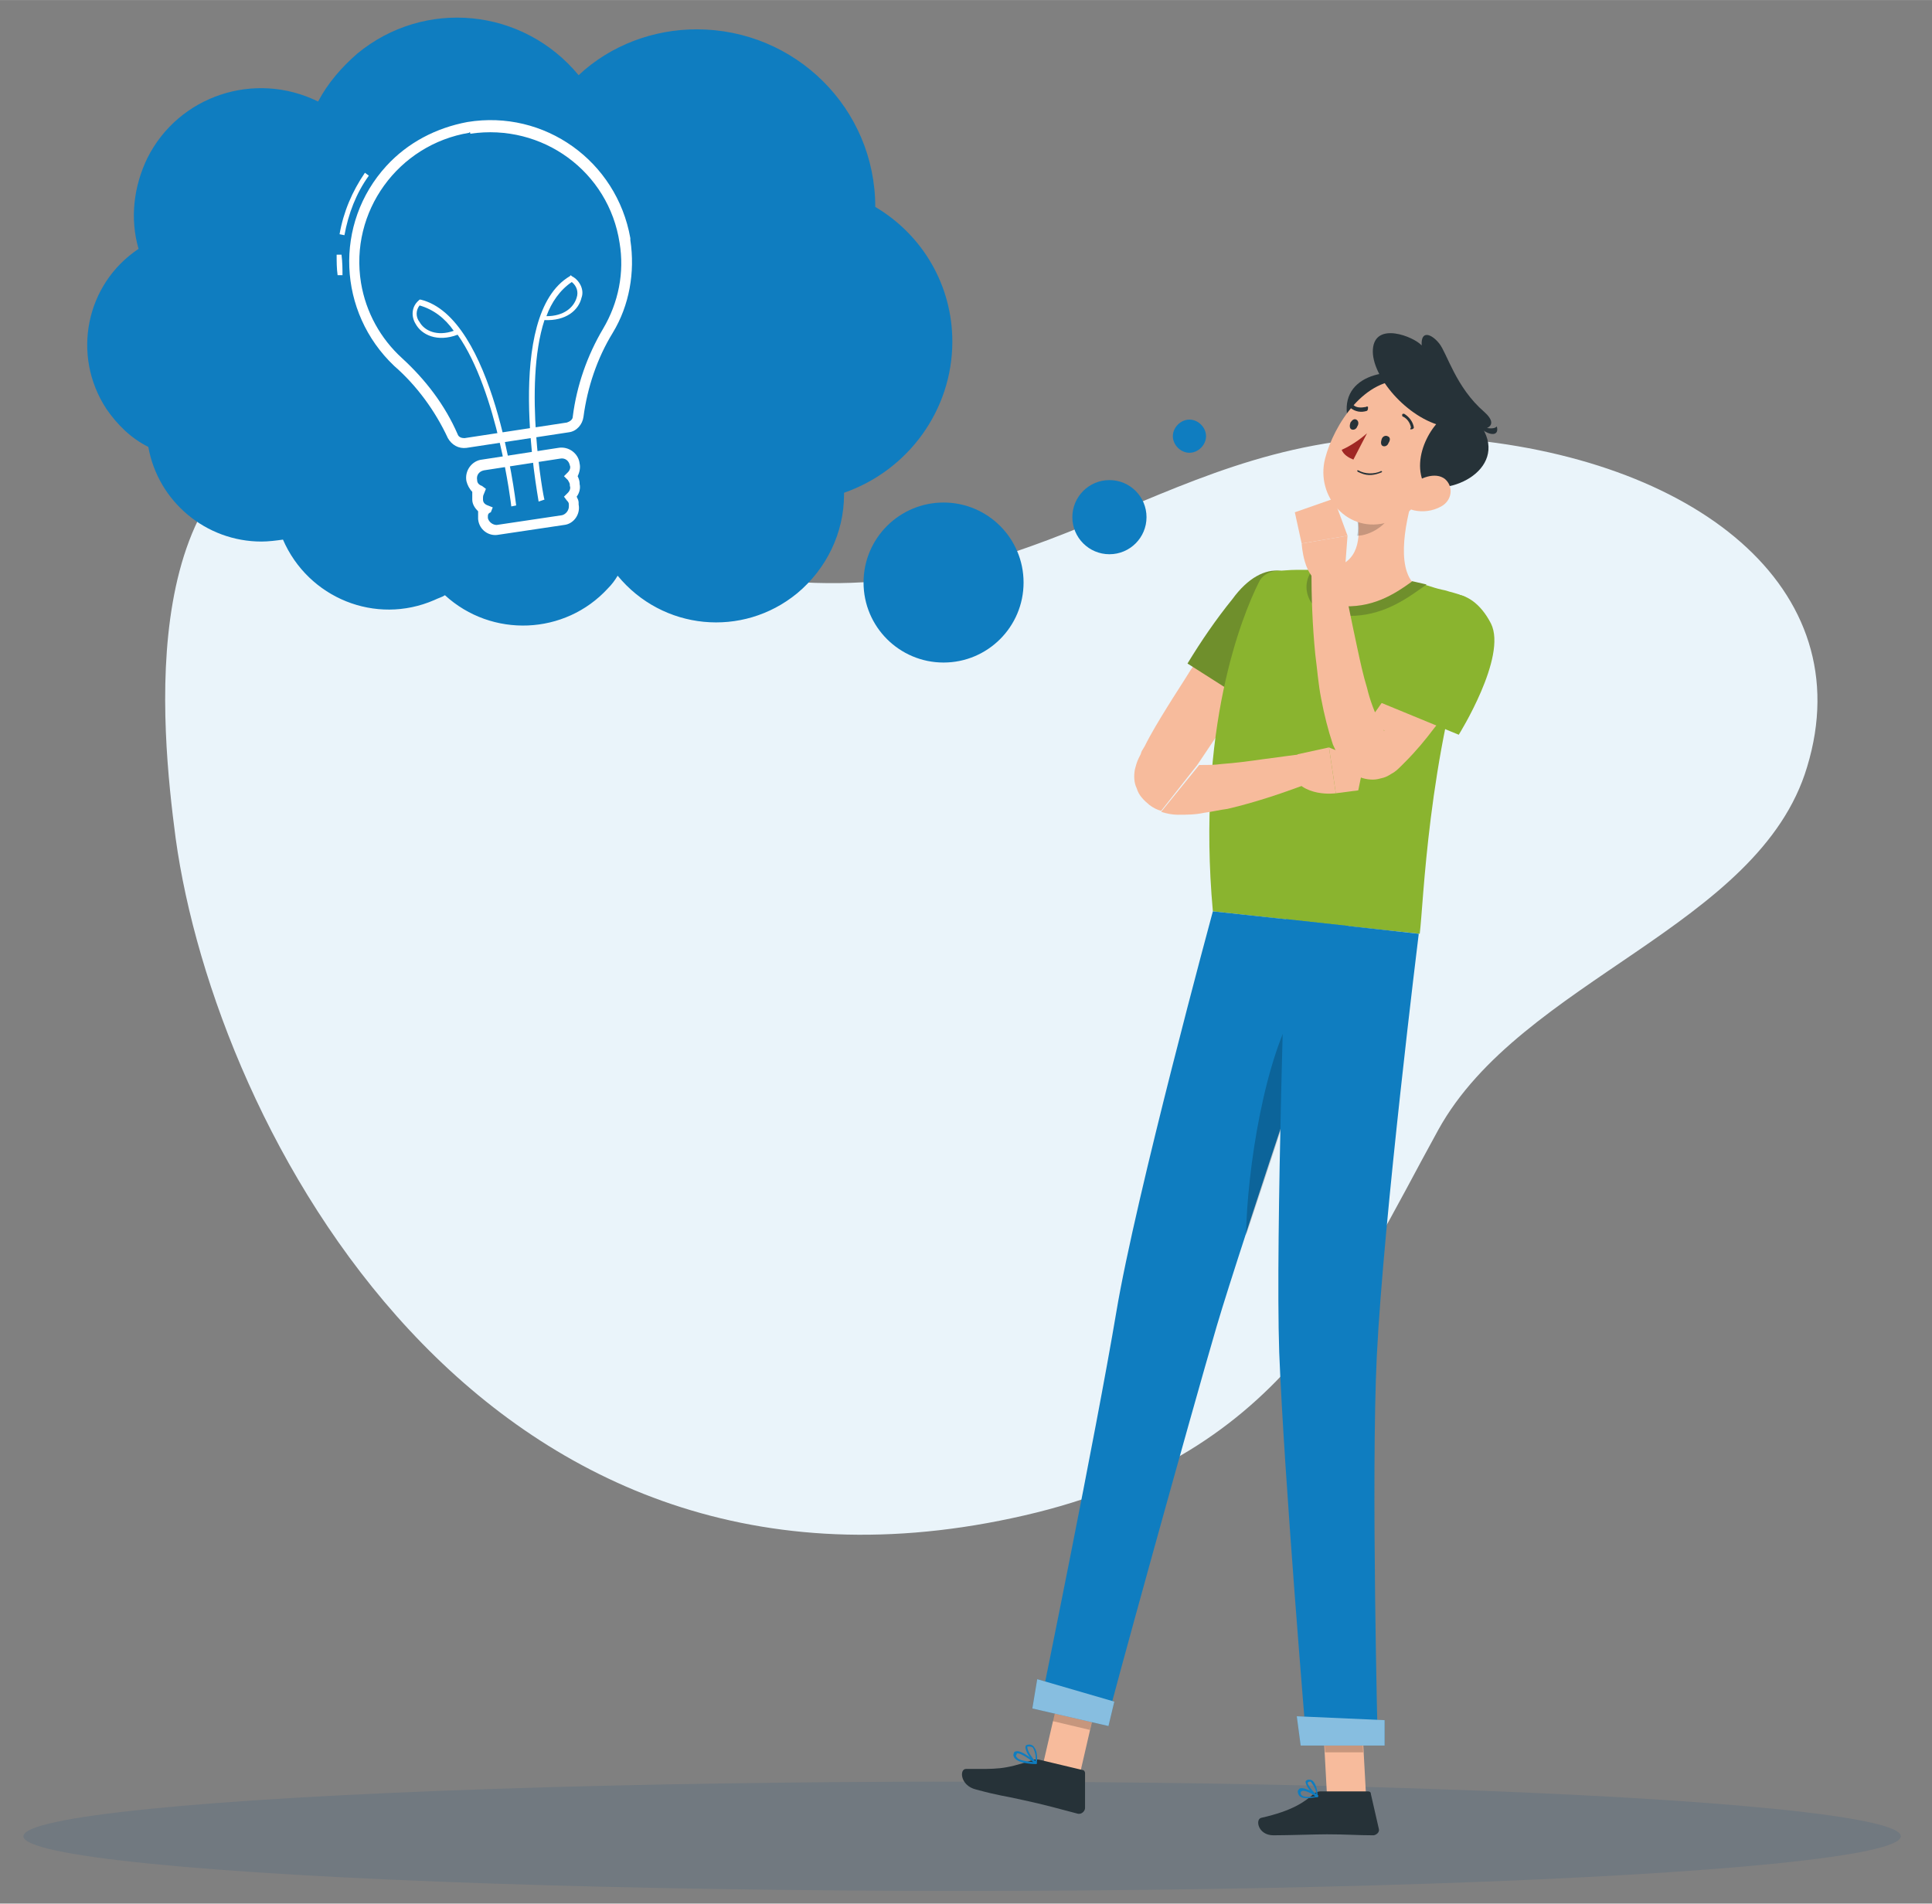 <?xml version="1.0" encoding="utf-8"?>
<svg xmlns="http://www.w3.org/2000/svg" xmlns:xlink="http://www.w3.org/1999/xlink" version="1.1" id="Ebene_1" x="0px" y="0px" viewBox="0 0 198 195.1" style="enable-background:new 0 0 198 195.1;" xml:space="preserve" width="480" height="473">
<rect x="0" y="0" width="198" height="195.1" fill="#808080" stroke="none"/>
<style type="text/css">
	.st0{fill:#EAF4FA;}
	.st1{opacity:0.12;fill:#084781;}
	.st2{fill:#F7BB9C;}
	.st3{fill:#263238;}
	.st4{opacity:0.2;enable-background:new    ;}
	.st5{fill:#6F8F2C;}
	.st6{fill:#8AB42F;}
	.st7{fill:#0F7DC0;}
	.st8{opacity:0.5;fill:#FFFFFF;enable-background:new    ;}
	.st9{fill:#A02724;}
	.st10{fill:#FFFFFF;}
</style>
<g id="freepik--background-simple--inject-2_00000098921255311488335150000013772652102683939723_">
	<path class="st0" d="M81,59.6c28,2.1,40.1-16.8,67.8-14.7c24.8,1.9,42,15.3,36.4,33.7c-4.9,16.4-29.3,21.8-37.8,37.2   c-9,16.3-15.9,33.9-43.7,39.8c-54.5,11.7-81.6-39.9-85.7-69.7C16.5,74.5,13.7,47.1,33,43.3C52.4,39.6,63.8,58.3,81,59.6z"/>
</g>
<g id="freepik--Shadow--inject-2_00000088820084360605684840000018420427360582580640_">
	
		<ellipse id="freepik--path--inject-2_00000067202515274520432890000006004405779111360680_" class="st1" cx="98.6" cy="188.2" rx="96.2" ry="5.6"/>
</g>
<g id="freepik--Character--inject-2_00000095302836816763465280000008868221014401851566_">
	<polygon class="st2" points="110.7,181.7 106.9,180.8 109,171.7 112.8,172.6  "/>
	<polygon class="st2" points="140,184.1 136,184.1 135.5,174.9 139.5,174.9  "/>
	<path class="st3" d="M135.3,183.6h4.9c0.2,0,0.3,0.1,0.3,0.3l0.8,3.5c0.1,0.3-0.1,0.6-0.5,0.7c0,0-0.1,0-0.1,0   c-1.6,0-2.7-0.1-4.7-0.1c-1.2,0-3.9,0.1-5.5,0.1s-1.9-1.7-1.2-1.8c3.1-0.7,4.4-1.6,5.4-2.5C134.9,183.7,135.1,183.6,135.3,183.6z"/>
	<path class="st3" d="M106.7,180.4l4.2,1c0.2,0,0.3,0.2,0.3,0.3l0,3.6c0,0.3-0.3,0.6-0.6,0.6c0,0-0.1,0-0.1,0   c-1.5-0.4-3.7-1-5.6-1.4c-2.2-0.5-2.3-0.4-4.9-1.1c-1.6-0.4-1.7-2.1-1-2.1c3.2,0,3.8,0.1,6.8-0.9   C106,180.3,106.4,180.3,106.7,180.4z"/>
	<path class="st2" d="M127.2,61.3c-1.8,2.4-3.5,4.9-5.2,7.4c-0.8,1.3-1.6,2.5-2.4,3.8s-1.6,2.6-2.3,4l-0.3,0.5l-0.1,0.3l-0.2,0.4   c-0.2,0.4-0.3,0.8-0.4,1.2c-0.1,0.6-0.1,1.3,0.2,1.9c0.2,0.7,0.7,1.2,1.3,1.7c0.4,0.3,0.8,0.5,1.2,0.6l3.7-4.7   c1.4-2.1,2.8-4.2,4.3-6.3l5.1-7.2L127.2,61.3z"/>
	<polygon class="st4" points="109,171.7 107.9,176.4 111.7,177.3 112.8,172.6  "/>
	<path class="st5" d="M134.7,62.2c1.1,3.7-5.3,10.7-5.3,10.7l-7.7-4.9c1.4-2.3,2.9-4.5,4.6-6.6C129.5,57,133.4,57.8,134.7,62.2z"/>
	<polygon class="st4" points="139.5,174.9 135.5,174.9 135.8,179.6 139.7,179.6  "/>
	<path class="st6" d="M151,63.6c-4.7,14.2-5.1,29-5.5,32.1c-3.1-0.3-14.8-1.6-21.2-2.3c-1.7-18.8,3-30.3,4.7-33.7   c0.3-0.7,1-1.1,1.8-1.2c0.6,0,1.3-0.1,2.1-0.1c0.6,0,1.2,0,1.9,0c0.4,0,0.7,0,1.1,0c3,0.3,6,0.7,9,1.3c0.6,0.1,1.1,0.2,1.7,0.4   s1,0.3,1.5,0.4c0.6,0.2,1.2,0.3,1.6,0.5C150.7,61.2,151.4,62.5,151,63.6C151,63.6,151,63.6,151,63.6z"/>
	<path class="st5" d="M134.6,58.3h0.2c0.4,0,0.7,0,1.1,0c3,0.3,6,0.7,9,1.3c0.4,0.1,0.9,0.2,1.3,0.3l-0.7,0.5   c-2.1,1.5-4.5,2.9-7.8,2.7l-0.4,0c-1.7-0.2-2.8-0.8-3.2-1.9C133.7,60.2,133.9,59.1,134.6,58.3z"/>
	<path class="st2" d="M145.3,49.4c-1,2.8-2.3,8-0.6,10.2c-1.8,1.3-4.1,2.8-7.5,2.5c-3.4-0.4-2.5-2.6-1.4-3.8c3.3-0.3,3.6-2.7,3.4-5   L145.3,49.4z"/>
	<path class="st4" d="M142.8,51l-3.7,2.3c0.1,0.5,0.1,1.1,0,1.6c1.3,0,3.1-1.1,3.5-2.4C142.8,52.1,142.9,51.5,142.8,51z"/>
	<path class="st3" d="M139,45.2l1.5,0.2c1.9,0,5.3-3.8,4.1-7.1C140.4,37.6,136,39.6,139,45.2z"/>
	<path class="st2" d="M148.1,47.2c-2,3.4-3.1,5.5-5.8,6.3c-4.1,1.3-7.5-2.6-6.5-6.5c0.9-3.5,4.1-8.4,8.3-8c3,0.3,5.1,2.9,4.9,5.9   C148.9,45.7,148.6,46.5,148.1,47.2z"/>
	<path class="st3" d="M150.5,42.2l-1.5,0c-1.8,0.3-4.7,4.6-2.9,7.7C150.3,50.6,155.5,46.7,150.5,42.2z"/>
	<path class="st3" d="M148,43.7c-3.8-0.8-7.5-5.2-7.3-7.9c0.2-2.9,4.2-1.3,5-0.4c-0.1-1.6,1-1.2,1.8-0.2c0.8,1,1.7,4.5,4.6,7   C153.9,43.8,152.3,44.6,148,43.7z"/>
	<path class="st3" d="M151.4,43.6c0,0,1.6,0.6,2,0.1C153.7,44.8,152.5,44.7,151.4,43.6z"/>
	<path class="st2" d="M147.7,51.9c-0.9,0.5-1.9,0.6-2.8,0.4c-1.3-0.3-1.2-1.6-0.3-2.5c0.8-0.8,2.5-1.5,3.5-0.7   C149,49.9,148.8,51.3,147.7,51.9z"/>
	<path class="st7" d="M124.7,135.9c2.5-8.5,13.5-41,13.5-41l-13.9-1.5c0,0-7.9,29.1-9.9,41.1c-2.1,12.5-7.7,39.9-7.7,39.9l6.8,1.9   C113.4,176.2,122.2,144.4,124.7,135.9z"/>
	<path class="st4" d="M133,102.9c-3.4,5.3-5.2,17.1-5.3,23.7c2.3-6.9,5.2-15.8,7.4-22.4C134.4,103.8,133.7,103.3,133,102.9z"/>
	<path class="st7" d="M131.8,94.2c0,0-1.1,32.7-0.7,44.4c0.5,12.8,2.8,40.1,2.8,40.1h7.3c0,0-0.7-27.3-0.1-39.7   c0.7-14.2,4.3-43.3,4.3-43.3L131.8,94.2z"/>
	<polygon class="st7" points="133.3,178.9 141.9,178.9 141.9,176.3 132.9,175.9  "/>
	<polygon class="st8" points="133.3,178.9 141.9,178.9 141.9,176.3 132.9,175.9  "/>
	<polygon class="st7" points="105.8,175.1 113.6,176.9 114.2,174.4 106.3,172.1  "/>
	<polygon class="st8" points="105.8,175.1 113.6,176.9 114.2,174.4 106.3,172.1  "/>
	<path class="st3" d="M142.3,45.4c-0.1,0.3-0.4,0.4-0.6,0.3c-0.2-0.1-0.2-0.4-0.1-0.7c0.1-0.3,0.4-0.4,0.6-0.3   C142.5,44.8,142.5,45.1,142.3,45.4z"/>
	<path class="st3" d="M139.1,43.7c-0.1,0.3-0.4,0.4-0.6,0.3c-0.2-0.1-0.2-0.4-0.1-0.7c0.2-0.3,0.4-0.4,0.6-0.3   C139.2,43.1,139.3,43.4,139.1,43.7z"/>
	<path class="st9" d="M140.1,44.4c-0.8,0.7-1.7,1.3-2.6,1.7c0.2,0.5,0.7,0.8,1.2,1L140.1,44.4z"/>
	<path class="st3" d="M139.5,48.5c0.7,0.3,1.4,0.2,2.1-0.1c0,0,0.1-0.1,0-0.1c0,0-0.1-0.1-0.1,0c-0.7,0.3-1.6,0.3-2.3-0.1   c0,0-0.1,0-0.1,0c0,0,0,0.1,0,0.1c0,0,0,0,0,0C139.2,48.4,139.3,48.4,139.5,48.5z"/>
	<path class="st3" d="M144.6,44C144.6,44.1,144.6,44.1,144.6,44c0.2,0,0.3-0.1,0.3-0.2c-0.1-0.6-0.5-1.1-1-1.4c-0.1,0-0.2,0-0.2,0.1   c0,0,0,0,0,0c0,0.1,0,0.2,0.1,0.2l0,0c0.4,0.2,0.7,0.6,0.8,1.1C144.5,44,144.5,44,144.6,44z"/>
	<path class="st3" d="M140.2,41.7c0,0-0.1-0.1-0.2,0c-0.5,0.1-1,0.1-1.3-0.2c-0.1-0.1-0.2-0.1-0.3,0c-0.1,0.1-0.1,0.2,0,0.3   c0.5,0.4,1.1,0.5,1.7,0.3C140.2,42,140.2,41.9,140.2,41.7C140.2,41.7,140.2,41.7,140.2,41.7z"/>
	<path class="st7" d="M134,184.3c0.4,0,0.7-0.1,1-0.1c0,0,0.1,0,0.1-0.1c0,0,0-0.1,0-0.1c-0.1-0.1-1.4-0.9-1.9-0.7   c-0.1,0.1-0.2,0.2-0.2,0.3c0,0.2,0.1,0.4,0.2,0.5C133.5,184.3,133.7,184.3,134,184.3z M134.8,184.1c-0.7,0.1-1.2,0.1-1.4-0.1   c-0.1-0.1-0.1-0.2-0.1-0.3c0,0,0-0.1,0.1-0.1C133.5,183.4,134.3,183.7,134.8,184.1L134.8,184.1z"/>
	<path class="st7" d="M135,184.2C135.1,184.2,135.1,184.2,135,184.2C135.1,184.2,135.1,184.1,135,184.2c0.1-0.1,0-1.3-0.5-1.7   c-0.1-0.1-0.3-0.1-0.4-0.1l0,0c-0.1,0-0.3,0.1-0.3,0.2C133.8,183.1,134.6,184,135,184.2L135,184.2z M134.2,182.6   c0.1,0,0.2,0,0.2,0.1c0.3,0.4,0.5,0.8,0.5,1.2c-0.4-0.3-0.9-1-0.9-1.2C134.1,182.7,134.1,182.6,134.2,182.6L134.2,182.6   L134.2,182.6z"/>
	<path class="st7" d="M106.2,180.8C106.3,180.8,106.3,180.8,106.2,180.8c0.1-0.1,0.1-0.1,0-0.2c-0.2-0.1-1.5-1.3-2.1-1.1   c-0.1,0-0.2,0.1-0.2,0.2l0,0c-0.1,0.2,0,0.4,0.1,0.5C104.4,180.7,105.6,180.8,106.2,180.8L106.2,180.8z M104.3,179.7   c0.3,0,1.1,0.5,1.6,0.9c-0.9-0.1-1.5-0.2-1.7-0.5c-0.1-0.1-0.1-0.2,0-0.3C104.2,179.7,104.2,179.7,104.3,179.7L104.3,179.7z"/>
	<path class="st7" d="M106.2,180.8L106.2,180.8C106.3,180.8,106.3,180.8,106.2,180.8c0.1-0.1,0.2-1.2-0.2-1.7   c-0.1-0.2-0.3-0.3-0.5-0.3l0,0c-0.3,0-0.4,0.1-0.4,0.2C105,179.4,105.7,180.5,106.2,180.8C106.2,180.8,106.2,180.8,106.2,180.8z    M105.5,179L105.5,179c0.2,0,0.4,0.1,0.4,0.2c0.2,0.4,0.3,0.9,0.2,1.3c-0.4-0.4-0.9-1.2-0.8-1.5C105.4,179,105.4,179,105.5,179z"/>
	<path class="st2" d="M152.1,67c-0.4,0.7-0.8,1.4-1.2,2c-0.4,0.7-0.8,1.3-1.2,1.9c-0.8,1.3-1.7,2.5-2.7,3.7c-0.9,1.2-1.9,2.4-3,3.5   l-0.4,0.4c-0.3,0.3-0.6,0.6-1,0.8c-0.3,0.2-0.5,0.3-0.8,0.4c-0.4,0.1-0.7,0.2-1.1,0.2c-0.7,0-1.4-0.2-2-0.6c-0.4-0.3-0.7-0.6-1-0.9   c-0.2-0.2-0.4-0.5-0.5-0.8c-0.2-0.4-0.4-0.9-0.6-1.3c-0.5-1.5-0.9-3.1-1.2-4.7c-0.3-1.5-0.4-3-0.6-4.5c-0.3-3-0.4-5.9-0.4-8.9   l3-0.3c0.5,2.8,1.1,5.7,1.7,8.5c0.3,1.4,0.6,2.8,1,4.1c0.3,1.3,0.8,2.5,1.3,3.7c0.1,0.2,0.2,0.4,0.4,0.6c0,0.1,0.1,0.1,0.1,0.1   c0,0,0,0-0.2-0.2c-0.3-0.2-0.6-0.3-1-0.3c-0.3,0-0.7,0.1-0.9,0.3c-0.1,0.1-0.2,0.1-0.2,0.1l0.3-0.4c0.8-1.1,1.7-2.3,2.4-3.4   s1.6-2.3,2.3-3.5l1.1-1.8l1.1-1.8L152.1,67z"/>
	<path class="st2" d="M119,83.2c0.6,0.2,1.2,0.3,1.7,0.3c0.9,0,1.8,0,2.7-0.2c0.8-0.1,1.6-0.3,2.4-0.4c3-0.7,5.9-1.7,8.8-2.8   l-0.6-2.9c-1.4,0.2-3.1,0.4-4.5,0.6c-1.4,0.2-2.9,0.4-4.3,0.5c-0.7,0.1-1.4,0.1-2.1,0.1h-0.2"/>
	<path class="st2" d="M133,77.3l3.2-0.7l0.7,4.7c0,0-3.5,0.5-4.6-2.1L133,77.3z"/>
	<polygon class="st2" points="139.8,78.1 139.2,81 136.9,81.3 136.2,76.6  "/>
	<path class="st6" d="M152.8,63.9c1.7,3.4-3.3,11.4-3.3,11.4l-8.5-3.5c1-2.5,2.1-5,3.3-7.3C146.7,59.7,150.7,59.8,152.8,63.9z"/>
	<path class="st2" d="M137.8,58.9l0.3-4l-4.7,0.8c0,0,0.2,3.7,2.1,4L137.8,58.9z"/>
	<polygon class="st2" points="136.7,51.1 132.7,52.5 133.4,55.7 138.1,54.9  "/>
</g>
<g id="freepik--Thoughts--inject-2">
	<circle class="st7" cx="96.7" cy="59.7" r="8.2"/>
	<circle class="st7" cx="113.7" cy="53" r="3.8"/>
	<path class="st7" d="M123.6,44.7c0,0.9-0.8,1.7-1.7,1.7c-0.9,0-1.7-0.8-1.7-1.7c0-0.9,0.8-1.7,1.7-1.7S123.6,43.8,123.6,44.7   C123.6,44.7,123.6,44.7,123.6,44.7z"/>
	<path class="st7" d="M97.6,35c0-5.7-3-10.9-7.9-13.8c0-10.1-8.2-18.2-18.3-18.2C67,3,62.6,4.6,59.3,7.7c-5.7-6.9-15.8-7.9-22.7-2.2   c-1.6,1.4-3,3-4,4.9c-6.5-3.2-14.3-0.6-17.5,5.8c-1.4,2.9-1.8,6.2-0.9,9.3c-5.4,3.6-6.9,10.9-3.3,16.4c1.1,1.6,2.5,3,4.3,3.9   c1,5.6,5.9,9.7,11.6,9.7c0.7,0,1.5-0.1,2.2-0.2c2.6,6,9.5,8.8,15.5,6.2c0.4-0.2,0.8-0.3,1.1-0.5c4.8,4.4,12.3,4.1,16.7-0.7   c0.4-0.4,0.7-0.8,1-1.3c4.6,5.6,12.8,6.4,18.4,1.8c3-2.5,4.8-6.2,4.8-10.1c0-0.1,0-0.1,0-0.2C93.1,48.2,97.6,42,97.6,35z"/>
	<path class="st10" d="M52.9,51.8l-0.5,0.1c0-0.1-1.4-11.8-5.5-17.6c-2.1,0.8-3.7,0-4.3-1.1c-0.5-0.8-0.4-1.8,0.3-2.4l0.1-0.1l0.1,0   C50.6,32.5,52.8,51,52.9,51.8z M43,31.3c-0.4,0.5-0.4,1.2,0,1.7c0.5,0.9,1.8,1.5,3.5,0.9C45.6,32.6,44.4,31.7,43,31.3z"/>
	<path class="st10" d="M55.2,51.4c-0.1-0.8-3.6-19.1,3.2-23.1l0.1-0.1l0.1,0.1c0.8,0.4,1.3,1.4,1,2.2c-0.3,1.3-1.6,2.4-3.8,2.3   c-2.2,6.7-0.1,18.3,0,18.4L55.2,51.4z M56,32.4c1.8,0,2.8-0.9,3.1-1.9c0.2-0.6,0-1.2-0.5-1.6C57.4,29.7,56.5,31,56,32.4L56,32.4z"/>
	<path class="st10" d="M35.1,28.2l-0.5,0c-0.1-0.7-0.1-1.4-0.1-2.1h0.5C35.1,26.9,35.1,27.6,35.1,28.2z"/>
	<path class="st10" d="M35.3,24.1L34.8,24c0.4-2.3,1.3-4.4,2.6-6.3l0.4,0.3C36.5,19.8,35.7,21.9,35.3,24.1z"/>
	<path class="st10" d="M58.3,44.3l-10.5,1.6c-0.8,0.1-1.5-0.3-1.9-1c-1.3-2.8-3.2-5.4-5.5-7.4C34.6,32,34.2,22.9,39.6,17   c2.2-2.4,5.1-3.9,8.3-4.5l0,0c7.9-1.3,15.3,4,16.7,11.9c0,0.1,0,0.1,0,0.2c0.5,3.3-0.1,6.7-1.8,9.5c-1.6,2.6-2.6,5.6-3,8.6   C59.7,43.5,59.1,44.2,58.3,44.3z M48.1,13.6c-7.3,1.2-12.3,8.1-11.1,15.4c0.5,3,2,5.7,4.2,7.7c2.4,2.2,4.4,4.8,5.7,7.8   c0.1,0.3,0.4,0.4,0.7,0.4l10.5-1.6c0.3-0.1,0.6-0.3,0.6-0.6c0.4-3.2,1.5-6.3,3.1-9c1.6-2.7,2.2-5.8,1.7-8.8   c-1.1-7.3-7.9-12.3-15.3-11.2C48.2,13.5,48.1,13.5,48.1,13.6z"/>
	<path class="st10" d="M57.8,53.8l-6.7,1c-1,0.2-2-0.5-2.1-1.6l0-0.2c0-0.2,0-0.4,0-0.6c-0.3-0.3-0.6-0.7-0.6-1.2v-0.1   c0-0.2,0-0.5,0-0.7c-0.3-0.3-0.5-0.7-0.6-1.1c-0.2-1.1,0.6-2.1,1.6-2.2l7.8-1.2c1.1-0.2,2.1,0.6,2.2,1.6c0.1,0.4,0,0.9-0.2,1.3   c0.1,0.2,0.2,0.5,0.2,0.7v0.1c0.1,0.4,0,0.9-0.3,1.3c0.1,0.2,0.2,0.4,0.2,0.6v0.2C59.5,52.7,58.8,53.7,57.8,53.8z M49.6,48.2   c-0.5,0.1-0.8,0.5-0.7,1c0,0.3,0.2,0.5,0.5,0.6l0.4,0.3l-0.2,0.5c-0.1,0.2-0.1,0.3-0.1,0.5v0.1c0,0.3,0.2,0.5,0.5,0.6l0.5,0.2   l-0.2,0.5C50,52.6,50,52.8,50,52.9v0.2c0.1,0.4,0.5,0.7,0.9,0.7l6.7-1c0.4-0.1,0.7-0.5,0.7-0.9v-0.2c0-0.2-0.1-0.3-0.2-0.4   l-0.3-0.4l0.4-0.4c0.2-0.2,0.3-0.5,0.2-0.7v-0.1c0-0.2-0.1-0.3-0.2-0.5l-0.4-0.4l0.4-0.4c0.2-0.2,0.3-0.5,0.2-0.7   c-0.1-0.5-0.5-0.8-1-0.7c0,0,0,0,0,0L49.6,48.2z"/>
</g>
</svg>
